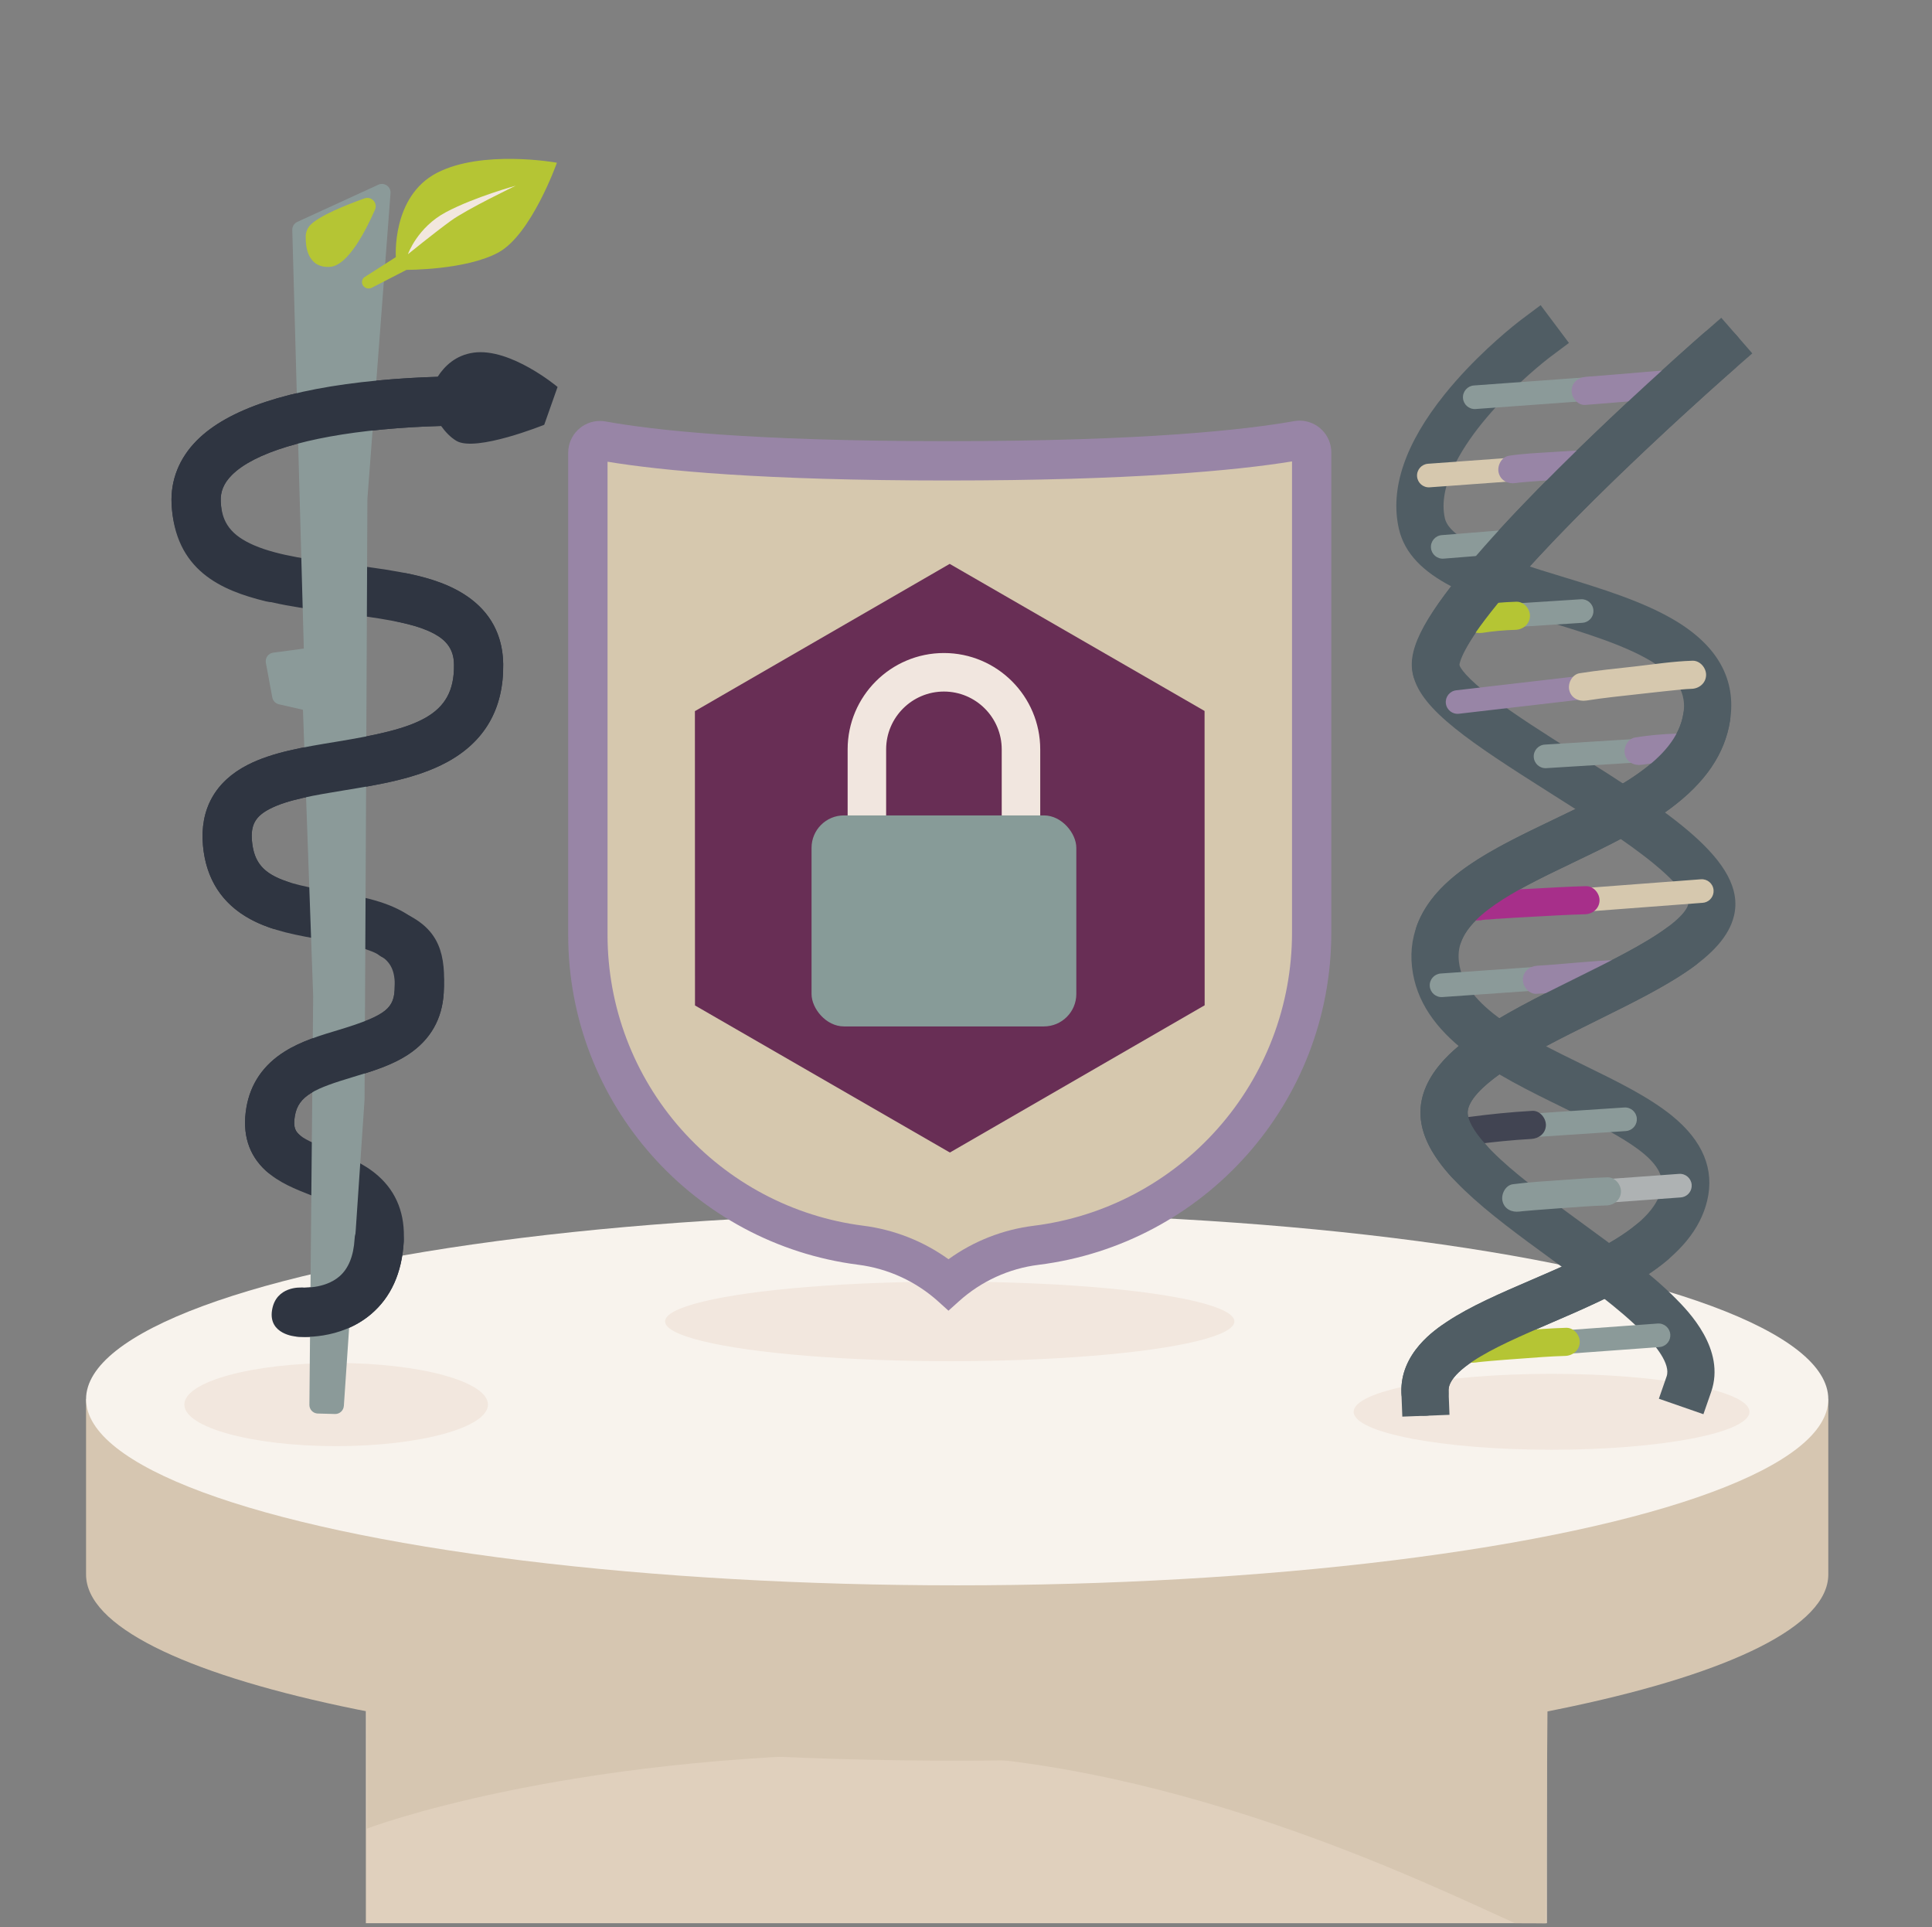 <?xml version="1.0" encoding="UTF-8"?><svg id="Layer_2" xmlns="http://www.w3.org/2000/svg" viewBox="0 0 1069 1066"><rect x="0" y="0" width="1069" height="1066" fill="#808080" stroke="none"/><defs><style>.cls-1{fill:#f1e6df;stroke:#f2e7de;}.cls-1,.cls-2{stroke-miterlimit:10;}.cls-2{stroke:#b5c534;}.cls-2,.cls-3{fill:#b5c534;}.cls-4{fill:#f2e7de;}.cls-4,.cls-5,.cls-6,.cls-7,.cls-8,.cls-9,.cls-10,.cls-11,.cls-12,.cls-13,.cls-14,.cls-3,.cls-15,.cls-16,.cls-17{stroke-width:0px;}.cls-5{fill:#f8f3ed;}.cls-6{fill:#505d64;}.cls-7{fill:#879b98;}.cls-8{fill:#2f3541;}.cls-9{fill:#414452;}.cls-10{fill:#e0d0bd;}.cls-11{fill:#d6c8ae;}.cls-12{fill:#d6c6b1;}.cls-13{fill:#aeb2b3;}.cls-14{fill:#a72f8a;}.cls-15{fill:#9885a6;}.cls-16{fill:#8b9a99;}.cls-17{fill:#682e55;}</style></defs><rect class="cls-10" x="202.44" y="931.74" width="653.5" height="132.17"/><path class="cls-12" d="M203,1011.6s106-40.63,289-41.57c149.5-.76,296.91,71.65,346.24,93.87,9.76,0,17.13.09,17.13.09l1-136H202.88l.12,83.6Z"/><path class="cls-12" d="M1011.62,774v97c0,56.89-215.8,103-482,103s-482-46.11-482-103v-97h964Z"/><ellipse class="cls-5" cx="529.62" cy="774" rx="482" ry="103"/><ellipse class="cls-4" cx="525.5" cy="731" rx="157.5" ry="22"/><path class="cls-11" d="M524.82,710.44c-13.76-11.84-30.52-19.3-48.61-21.61-41.4-5.28-79.54-25.48-107.38-56.88-28.08-31.66-43.54-72.42-43.54-114.79V250.47c0-3.71,2.99-6.73,6.65-6.73.4,0,.81.04,1.22.11,27.98,5.05,83.81,11.07,190.92,11.07s165.02-6.11,193.82-11.23c.4-.07.81-.11,1.21-.11,3.68,0,6.67,3.02,6.67,6.72v265.64c0,87.75-65.56,162.1-152.49,172.94-17.98,2.24-34.69,9.68-48.46,21.56Z"/><path class="cls-15" d="M714.89,255.24v260.7c0,40.08-14.65,78.63-41.26,108.55-26.39,29.68-62.51,48.71-101.7,53.6-17.12,2.14-33.21,8.48-47.12,18.51-13.9-10-30.02-16.36-47.23-18.56-38.79-4.95-74.52-23.88-100.62-53.3-26.31-29.67-40.8-67.87-40.8-107.56V255.42c29.84,4.93,85.93,10.39,187.91,10.39s160.21-5.56,190.81-10.56M719.1,232.7c-1.02,0-2.07.09-3.12.28-26.36,4.69-82.34,11.07-191.91,11.07s-163.09-6.22-188.99-10.9c-1.06-.19-2.11-.28-3.15-.28-9.49,0-17.54,7.73-17.54,17.61v266.7c0,93.62,69.95,170.91,160.43,182.46,16.55,2.11,32.07,9.23,44.44,20.43l5.53,5,5.89-5.29c12.26-11.01,27.58-18.05,43.93-20.08,91.34-11.39,162.02-89.31,162.02-183.74V250.3c0-9.88-8.05-17.61-17.55-17.61h0Z"/><polygon class="cls-17" points="525.58 637.57 384.55 556.21 384.5 393.4 525.47 311.94 666.5 393.3 666.55 556.12 525.58 637.57"/><path class="cls-1" d="M522.29,557.65c-29.1,0-52.78-23.68-52.78-52.78v-90.34c0-29.1,23.68-52.78,52.78-52.78s52.78,23.68,52.78,52.78v90.34c0,29.1-23.68,52.78-52.78,52.78ZM522.29,382.06c-17.91,0-32.48,14.57-32.48,32.48v90.34c0,17.91,14.57,32.48,32.48,32.48s32.48-14.57,32.48-32.48v-90.34c0-17.91-14.57-32.48-32.48-32.48Z"/><rect class="cls-7" x="449.04" y="451.08" width="146.5" height="116.73" rx="17.94" ry="17.94"/><ellipse class="cls-4" cx="186" cy="777" rx="84" ry="23"/><path class="cls-8" d="M163.65,739.35l2.93-27.08h-.11c.13,0,12.91,1.08,21.33-6.17,5.02-4.33,7.85-11.3,8.4-20.73.77-13.22-5.54-16.9-23.78-24.03-8.95-3.5-18.21-7.13-25.45-13.82-9.48-8.75-13.06-20.44-10.64-34.75,2.23-13.22,9.39-23.69,21.28-31.12,9.17-5.73,19.75-8.9,29.97-11.96,23.26-6.97,30.12-10.71,30.77-22,1.06-18.2-7.43-22.27-39.32-27.73-13.92-2.39-28.32-4.85-40.57-11.49-15.65-8.49-24.45-22.16-26.15-40.65-1.84-20.03,6.72-35.49,24.77-44.71,13.63-6.96,30.77-9.78,48.92-12.76,44.62-7.32,65.59-13.92,65.2-42.66-.26-18.69-20.22-23.21-62.54-28.46-20.47-2.54-41.63-5.17-58.72-12.51-22.19-9.54-33.97-25.69-35.01-47.99-.61-13.14,4.23-25.27,13.99-35.09,17.25-17.34,50.91-28.49,100.05-33.15,35.1-3.33,65.24-2.13,66.5-2.08,7.52.31,13.35,6.66,13.04,14.17-.31,7.52-6.66,13.35-14.17,13.04-.46-.02-29.9-1.16-63.11,2.01-41.28,3.95-70.76,12.9-83.01,25.22-4.41,4.44-6.35,9.08-6.09,14.61.55,11.78,5.93,18.81,18.56,24.24,13.52,5.82,32.73,8.2,51.31,10.51,19.25,2.39,39.15,4.86,54.74,11.36,25.84,10.79,31.49,29.75,31.68,43.76.34,24.71-10.18,43.01-31.27,54.38-16.58,8.94-37,12.29-56.75,15.53-15.99,2.62-31.1,5.1-40.94,10.13-8.14,4.16-10.86,9.03-10.04,17.96.86,9.36,4.45,15.1,12.01,19.2,8.29,4.5,20.44,6.58,32.19,8.59,14.27,2.45,29.02,4.97,40.79,12.11,15.17,9.2,22.28,24.02,21.11,44.05-.84,14.45-7.35,25.85-19.35,33.88-9.19,6.15-20.17,9.44-30.79,12.63-20.94,6.28-30.32,10.21-32.22,21.52-1.55,9.2.78,11.47,19.17,18.67,8.89,3.48,18.97,7.42,27.01,14.58,10.19,9.07,14.91,21.32,14.04,36.4-1,17.25-7.1,30.72-18.12,40.05-17.16,14.53-39.17,12.62-41.62,12.35Z"/><path class="cls-16" d="M190.26,777.78l11.44-169.3c0-.1.01-.2.01-.3l.76-152.57.82-179.64,12.79-169.1c.13-1.68-.64-3.31-2.03-4.27-1.39-.96-3.18-1.12-4.71-.42l-44.84,20.57c-1.74.8-2.83,2.55-2.78,4.46l6.38,231.58-16.94,2.26c-1.3.17-2.46.87-3.23,1.93-.77,1.06-1.07,2.38-.83,3.67l3.56,19.17c.35,1.87,1.77,3.35,3.62,3.78l13.35,3.05,5.65,158.51-2.09,225.99c-.02,2.39,1.72,4.39,4.01,4.75.2.03.41.05.62.06l9.53.26c2.56.07,4.71-1.89,4.89-4.44Z"/><path class="cls-8" d="M163.65,739.35s-15.27-1.1-13.13-14.55,16.06-12.53,16.06-12.53h-.11c.13,0,12.91,1.08,21.33-6.17,5.02-4.33,7.85-11.3,8.4-20.73.44-7.51,6.88-13.24,14.39-12.81,7.51.45,13.24,6.88,12.81,14.39-1,17.25-7.1,30.72-18.12,40.05-17.16,14.53-39.17,12.62-41.62,12.35Z"/><path class="cls-8" d="M154.29,651.18c-2.51-.4-4.94-1.5-6.98-3.34-9.74-8.78-13.44-20.58-11-35.07,2.23-13.22,9.39-23.69,21.28-31.12,9.17-5.73,19.75-8.9,29.97-11.96,27.3-8.19,30.24-12.76,30.77-22,.42-7.22.13-11.97-.86-14.13-.23-.5-.76-1.66-5.29-3.7-6.85-3.1-9.9-11.16-6.81-18.02,3.09-6.85,11.16-9.9,18.02-6.81,20.13,9.09,23.36,23.11,22.13,44.24-.84,14.45-7.35,25.85-19.35,33.88-9.19,6.15-20.17,9.44-30.79,12.63-20.94,6.28-30.32,10.21-32.22,21.52-1.2,7.09.95,9.03,2.38,10.31,5.59,5.04,6.03,13.65.99,19.23-3.21,3.55-7.86,5.03-12.26,4.33Z"/><path class="cls-8" d="M152.23,513.97c-.75-.12-1.51-.3-2.25-.56-22.92-7.76-35.6-23.1-37.67-45.6-1.84-20.03,6.72-35.49,24.77-44.71,13.63-6.96,30.77-9.78,48.92-12.76,44.62-7.32,65.59-13.92,65.2-42.66-.11-8.33-2.62-17.73-31.09-23.73-7.36-1.55-12.07-8.78-10.52-16.14,1.55-7.36,8.76-12.08,16.14-10.52,12.9,2.72,52.17,11,52.7,50.01.34,24.71-10.18,43.01-31.27,54.38-16.58,8.94-37,12.29-56.75,15.53-15.99,2.63-31.1,5.1-40.94,10.13-8.24,4.21-10.87,8.91-10.04,17.96,1.09,11.86,6.32,17.91,19.28,22.3,7.12,2.41,10.94,10.14,8.53,17.27-2.16,6.38-8.58,10.11-15.02,9.09Z"/><path class="cls-8" d="M262.04,195.09c-9.89,1.37-16.1,7.43-19.88,13.34-9.85.31-21.22.92-33.17,2.05-49.14,4.66-82.8,15.82-100.05,33.15-9.77,9.82-14.61,21.95-13.99,35.09,1.72,36.77,27.34,47.89,52.17,53.93.37.09.73.16,1.1.22,6.93,1.1,13.66-3.3,15.35-10.24,1.78-7.31-2.71-14.67-10.02-16.45-23.58-5.73-30.63-12.18-31.4-28.73-.26-5.53,1.68-10.17,6.09-14.61,12.25-12.32,41.73-21.28,83.01-25.22,11.79-1.13,23.11-1.71,32.82-1.99,2.27,3.19,5.07,6.22,8.45,8.24,10.72,6.42,48.61-8.89,48.61-8.89l7.38-20.92s-25.97-21.83-46.48-18.98Z"/><path class="cls-3" d="M169.18,131.77c.02.18.02.35.02.53-.04,2.21.22,16.22,13.42,15.32,9.81-.66,19.65-19.7,24.88-31.63,1.63-3.73-1.98-7.6-5.82-6.23-10.04,3.57-24.97,9.51-30,14.76-2.72,2.84-2.59,6.33-2.5,7.26Z"/><path class="cls-2" d="M202.12,153.62l17.42-11.12s-2.49-33.45,22.38-46.39c24.88-12.94,65.55-5.7,65.55-5.7,0,0-14.01,39.13-31.99,48.85-17.98,9.73-50.67,9.52-50.67,9.52l-19.33,9.96c-1.47.76-3.28.3-4.21-1.08h0c-.9-1.34-.53-3.17.84-4.04Z"/><path class="cls-4" d="M225.72,140.62s5.17-14.84,21.07-23.27c15.9-8.42,38.55-14.61,38.55-14.61,0,0-26.92,12.89-35.95,19.45-9.03,6.57-23.66,18.43-23.66,18.43Z"/><ellipse class="cls-4" cx="858.5" cy="781" rx="109.5" ry="21"/><path class="cls-6" d="M802.02,782.67l-26.1,1-.5-13.05c-.85-22.12,18.69-35.1,25.11-39.37,13-8.64,29.7-15.83,47.37-23.44,31.04-13.37,66.22-28.52,71.3-49.67,3.78-15.74-19.07-28.22-54.35-45.45-37.14-18.14-79.23-38.7-83.57-77.79-2.13-19.17,6.13-36.36,24.54-51.09,14.52-11.62,34.26-21.07,53.35-30.21,33.54-16.07,68.23-32.68,72.3-59,2.25-14.51-7.63-22.63-17.58-28.66-15.05-9.12-37-15.82-58.24-22.3-38.7-11.81-75.26-22.97-81.65-51.18-5.01-22.16,3.51-47.16,25.34-74.32,15.66-19.48,33.61-34.4,40.6-39.91,1.33-1.05,2.07-1.6,2.07-1.6l10.45-7.81,15.65,20.89-10.44,7.82c-.06.05-.62.47-1.57,1.22-4.91,3.87-22.03,17.88-36.41,35.76-11.4,14.19-24.17,34.76-20.22,52.19,3.04,13.42,36.73,23.7,63.8,31.96,22.77,6.95,46.31,14.13,64.14,24.94,23.28,14.1,33.32,32.6,29.86,54.99-2.85,18.41-13.69,34.36-33.16,48.76-15.69,11.61-35,20.86-53.67,29.8-18.58,8.9-36.13,17.3-48.31,27.05-14.64,11.71-15.65,21.01-14.89,27.81,2.76,24.81,36.47,41.28,69.07,57.2,18.45,9.01,35.88,17.52,48.78,27.98,17.11,13.87,23.67,29.69,19.51,47.04-3.78,15.74-15.04,29.45-34.44,41.93-15.43,9.92-33.98,17.91-51.93,25.64-16.56,7.13-32.21,13.87-43.25,21.21-13.75,9.14-13.53,14.76-13.46,16.61l.5,13.05Z"/><path class="cls-6" d="M942.54,782.34l-24.67-8.57,4.29-12.34c2.35-6.76-6.02-17.15-13.46-24.67-12.46-12.61-31.29-26.33-49.5-39.61-36.03-26.27-70.07-51.09-73.05-77.89-2.68-24.11,20.93-40.93,28.69-46.46,15.84-11.28,36.73-21.62,56.94-31.61,16.55-8.19,32.19-15.92,44.21-23.66,14.93-9.62,17.59-15.11,18.05-17.02.01-.06.86-6.42-18.85-22.62-15.19-12.48-36.6-26.02-57.31-39.12-44.22-27.96-71.55-46.07-75.95-65.24-2.82-12.31,4.27-28.05,23.71-52.64,12.98-16.41,31.54-36.68,55.18-60.22,39.92-39.78,81.33-75.93,81.75-76.29l9.84-8.58,17.16,19.69-9.84,8.58c-.39.34-39.49,34.48-77.97,72.62-22.42,22.23-40.22,41.41-52.9,57.01-19.61,24.13-21.24,32.82-21.38,34.25.47,1.29,3.23,6.65,18.7,18.34,12.4,9.37,28.56,19.59,45.66,30.4,50.82,32.13,94.71,59.88,87.62,89.83-5.48,23.16-38.2,39.35-76.09,58.08-19.29,9.54-39.23,19.4-53.37,29.47-8.61,6.13-18.7,14.98-17.89,22.3.47,4.2,4.03,11.98,18.34,25.18,12,11.06,28.33,22.98,44.13,34.49,19.05,13.89,38.74,28.25,52.68,42.35,6.86,6.94,27.73,28.06,19.55,51.61l-4.29,12.34Z"/><path class="cls-16" d="M920.53,218.6c-.35.08-.7.14-1.07.17l-102.98,7.5c-3.6.26-6.73-2.44-6.99-6.04-.26-3.6,2.44-6.73,6.04-6.99l102.98-7.5c3.6-.26,6.73,2.44,6.99,6.04.24,3.23-1.92,6.08-4.97,6.82Z"/><path class="cls-11" d="M895.12,261.91c-.35.08-.7.14-1.07.17l-102.98,7.5c-3.6.26-6.73-2.44-6.99-6.04-.26-3.6,2.44-6.73,6.04-6.99l102.98-7.5c3.6-.26,6.73,2.44,6.99,6.04.24,3.23-1.92,6.08-4.97,6.82Z"/><path class="cls-16" d="M876.69,344.37c-.36.09-.74.15-1.13.17l-71.76,4.59c-3.6.23-6.7-2.5-6.93-6.1-.23-3.6,2.5-6.7,6.1-6.93l71.76-4.59c3.6-.23,6.7,2.5,6.93,6.1.21,3.21-1.95,6.03-4.98,6.76Z"/><path class="cls-16" d="M842.8,305.42c-.33.08-.67.13-1.02.16l-42.98,3.46c-3.59.29-6.74-2.39-7.03-5.98-.29-3.59,2.39-6.75,5.98-7.03l42.98-3.46c3.59-.29,6.74,2.39,7.03,5.98.26,3.25-1.9,6.13-4.97,6.87Z"/><path class="cls-15" d="M937.77,379.63c-.26.06-.52.11-.79.14l-129.73,15.07c-3.58.42-6.82-2.15-7.24-5.73-.42-3.58,2.15-6.82,5.73-7.24l129.73-15.07c3.58-.42,6.82,2.15,7.24,5.73.38,3.31-1.78,6.34-4.94,7.1Z"/><path class="cls-16" d="M909.35,543.71c-.35.08-.71.14-1.09.17l-110.18,7.69c-3.6.25-6.72-2.46-6.97-6.06-.25-3.6,2.46-6.71,6.06-6.97l110.18-7.69c3.6-.25,6.72,2.46,6.97,6.06.23,3.22-1.93,6.07-4.97,6.8Z"/><path class="cls-16" d="M900.7,625.53c-.36.09-.73.14-1.11.17l-87.4,5.77c-3.6.24-6.71-2.49-6.95-6.09-.24-3.6,2.49-6.71,6.09-6.95l87.4-5.77c3.6-.24,6.71,2.49,6.95,6.09.21,3.22-1.94,6.04-4.97,6.78Z"/><path class="cls-13" d="M931.06,662.24c-.35.08-.7.14-1.07.17l-85.38,6.2c-3.6.26-6.72-2.44-6.99-6.04-.26-3.6,2.44-6.72,6.04-6.99l85.38-6.2c3.6-.26,6.72,2.44,6.99,6.04.23,3.23-1.92,6.08-4.97,6.82Z"/><path class="cls-16" d="M919.23,745.03c-.35.08-.7.14-1.07.17l-102.98,7.5c-3.6.26-6.72-2.44-6.99-6.04-.26-3.6,2.44-6.72,6.04-6.99l102.98-7.5c3.6-.26,6.72,2.44,6.99,6.04.24,3.23-1.92,6.08-4.97,6.82Z"/><path class="cls-16" d="M937.62,419.72c-.37.09-.75.15-1.14.17l-80.91,5.05c-3.6.22-6.7-2.51-6.92-6.11-.23-3.6,2.51-6.7,6.11-6.92l80.91-5.05c3.6-.22,6.7,2.51,6.92,6.11.2,3.21-1.95,6.02-4.98,6.75Z"/><path class="cls-11" d="M943.17,499.27c-.34.08-.69.14-1.05.16l-129.66,9.81c-3.6.27-6.73-2.42-7-6.02-.27-3.6,2.42-6.74,6.02-7l129.66-9.81c3.6-.27,6.73,2.42,7,6.02.24,3.24-1.91,6.1-4.97,6.84Z"/><path class="cls-15" d="M877.13,223.99c15.69-1.15,31.35-2.65,47.04-3.8,4.18-.31,7.88-3.02,8.02-7.53.12-3.86-3.31-8.33-7.53-8.02-15.69,1.15-31.35,2.65-47.04,3.8-4.18.31-7.88,3.02-8.02,7.53-.12,3.86,3.31,8.33,7.53,8.02h0Z"/><path class="cls-15" d="M838.61,267.23c.48-.08.97-.14,1.45-.2.89-.11,1.98-.21.32-.05,1.64-.16,3.27-.31,4.91-.44,4.17-.34,8.35-.62,12.52-.89,6.84-.43,13.69-.87,20.55-1.05,4.19-.11,7.89-3.16,8.02-7.53.12-4.02-3.31-8.13-7.53-8.02-7.12.18-14.24.65-21.34,1.1-7.5.48-15.12.81-22.56,1.96-4.15.65-6.66,5.54-5.73,9.38,1.06,4.37,5.22,6.38,9.38,5.73h0Z"/><path class="cls-15" d="M908.48,423.07c6.08-.96,12.15-1.5,18.3-1.67,4.19-.12,7.88-3.15,8.02-7.53.12-4.01-3.31-8.14-7.53-8.02-7.52.21-15.02.93-22.45,2.1-4.15.66-6.66,5.54-5.73,9.38,1.05,4.36,5.22,6.39,9.38,5.73h0Z"/><path class="cls-15" d="M850.16,549.77c14.81-.84,29.59-2.73,44.42-3.14,4.19-.12,7.89-3.15,8.02-7.53.12-4.01-3.31-8.14-7.53-8.02-14.83.41-29.61,2.3-44.42,3.14-4.19.24-7.88,3.07-8.02,7.53-.12,3.91,3.31,8.26,7.53,8.02h0Z"/><path class="cls-11" d="M877.69,387.55c9.86-1.57,19.86-2.53,29.78-3.66,3.15-.36,6.31-.71,9.47-1.05,1.61-.18,3.22-.35,4.83-.52.7-.07,1.95-.2.53-.06.82-.09,1.65-.17,2.47-.25,3.72-.38,7.47-.84,11.21-.95,4.19-.12,7.88-3.15,8.02-7.53.12-4-3.31-8.14-7.53-8.02-10.64.31-21.35,1.98-31.92,3.18-10.17,1.15-20.41,2.13-30.52,3.74-4.15.66-6.66,5.53-5.73,9.38,1.05,4.36,5.22,6.39,9.38,5.73h0Z"/><path class="cls-14" d="M818.27,509.13c.23-.04,1.66-.06,1.78-.22-.34.48-2.15.2-.66.08.56-.04,1.12-.1,1.68-.15,2.32-.2,4.65-.36,6.97-.52,6.3-.43,12.61-.79,18.91-1.13,10.02-.55,20.05-1.16,30.07-1.42,4.19-.11,7.89-3.16,8.02-7.53.12-4.02-3.31-8.13-7.53-8.02-10.28.26-20.56.9-30.82,1.46-10.63.58-21.55.7-32.08,2.33-4.15.65-6.66,5.54-5.73,9.38,1.06,4.37,5.22,6.38,9.38,5.73h0Z"/><path class="cls-9" d="M816.18,633.06c10.38-1.39,20.68-2.4,31.17-3,4.19-.24,7.88-3.07,8.02-7.53.12-3.91-3.31-8.26-7.53-8.02-11.8.67-23.6,1.86-35.32,3.43-4.17.56-6.64,5.6-5.73,9.38,1.07,4.44,5.2,6.29,9.38,5.73h0Z"/><path class="cls-16" d="M840.77,670.23c.53-.07,1.06-.12,1.58-.19,1.49-.19-2.09.19-.41.04.4-.03.8-.08,1.2-.11,2.04-.19,4.09-.36,6.13-.53,5.01-.41,10.03-.78,15.05-1.13,8.17-.57,16.37-1.25,24.56-1.47,4.19-.11,7.89-3.16,8.02-7.53.12-4.01-3.31-8.13-7.53-8.02-8.45.23-16.91.93-25.34,1.52-8.97.63-18.01,1.12-26.93,2.3-4.17.55-6.64,5.61-5.73,9.38,1.07,4.45,5.2,6.28,9.38,5.73h0Z"/><path class="cls-3" d="M816.54,753.73c.54-.08,1.08-.15,1.62-.22.63-.08,3.22-.31.65-.08,2.08-.18,4.16-.4,6.24-.58,5.19-.45,10.38-.84,15.57-1.21,8.47-.61,16.96-1.33,25.45-1.56,4.19-.11,7.89-3.16,8.02-7.53.12-4.01-3.31-8.13-7.53-8.02-8.74.23-17.49.98-26.21,1.61-9.12.66-18.41,1.05-27.46,2.47-4.15.65-6.66,5.54-5.73,9.38,1.06,4.37,5.22,6.38,9.38,5.73h0Z"/><path class="cls-3" d="M820.22,350.09c6.08-.96,12.15-1.5,18.3-1.67,4.19-.12,7.88-3.15,8.02-7.53.12-4.01-3.31-8.14-7.53-8.02-7.52.21-15.02.93-22.45,2.1-4.15.66-6.66,5.54-5.73,9.38,1.05,4.36,5.22,6.39,9.38,5.73h0Z"/><path class="cls-6" d="M797.72,383.31c-6.6,1.6-13.41-2.17-15.5-8.74-4.3-13.52,4.17-30.9,30.2-61.98,45.22-54.01,126.7-125.2,130.15-128.21,5.44-4.74,13.69-4.17,18.43,1.26,4.74,5.44,4.17,13.69-1.26,18.43-.83.72-83.39,72.86-127.29,125.29-22.62,27.01-24.94,35.96-25.13,37.99,1.73,6.67-2.04,13.6-8.69,15.72-.3.1-.6.18-.9.25ZM807.11,366.65s0,0,0,0c0,0,0,0,0,0Z"/><path class="cls-6" d="M799.26,529.26c-2.42.59-5.04.49-7.56-.44-6.77-2.49-10.24-9.99-7.76-16.76,10-27.22,41.68-42.39,75.21-58.46,33.54-16.07,68.23-32.68,72.3-59,1.1-7.13,7.78-12.01,14.9-10.91,7.13,1.1,12.01,7.78,10.91,14.9-2.85,18.41-13.7,34.36-33.16,48.76-15.69,11.61-35,20.86-53.67,29.8-27.36,13.1-55.64,26.65-61.98,43.91-1.56,4.25-5.11,7.21-9.2,8.2Z"/><path class="cls-6" d="M791.55,782.81c-.83.2-1.69.32-2.58.36-7.21.28-13.28-5.34-13.55-12.55-.85-22.12,18.69-35.1,25.11-39.37,13-8.64,29.7-15.83,47.37-23.44,21.44-9.23,43.62-18.78,57.79-30.63,5.53-4.63,13.77-3.89,18.4,1.64,4.63,5.53,3.89,13.77-1.64,18.4-17.09,14.3-41.05,24.61-64.21,34.59-16.56,7.13-32.21,13.87-43.25,21.21-13.75,9.14-13.53,14.76-13.46,16.61.24,6.32-4.05,11.77-9.97,13.2Z"/><path class="cls-6" d="M816.04,655.23c-4.48,1.08-9.39-.24-12.71-3.88-10.42-11.38-16.03-21.88-17.16-32.09-2.68-24.11,20.93-40.93,28.69-46.46,15.84-11.28,36.73-21.62,56.94-31.61,19.65-9.72,38.21-18.9,50.54-28.02,5.8-4.29,13.98-3.07,18.27,2.73,4.29,5.8,3.07,13.98-2.73,18.27-14.2,10.51-33.77,20.19-54.5,30.43-19.29,9.54-39.23,19.4-53.36,29.47-15.6,11.11-18.34,18.26-17.89,22.3.34,3.06,2.43,8.56,10.47,17.34,4.87,5.32,4.5,13.58-.82,18.45-1.68,1.54-3.66,2.56-5.74,3.06Z"/></svg>